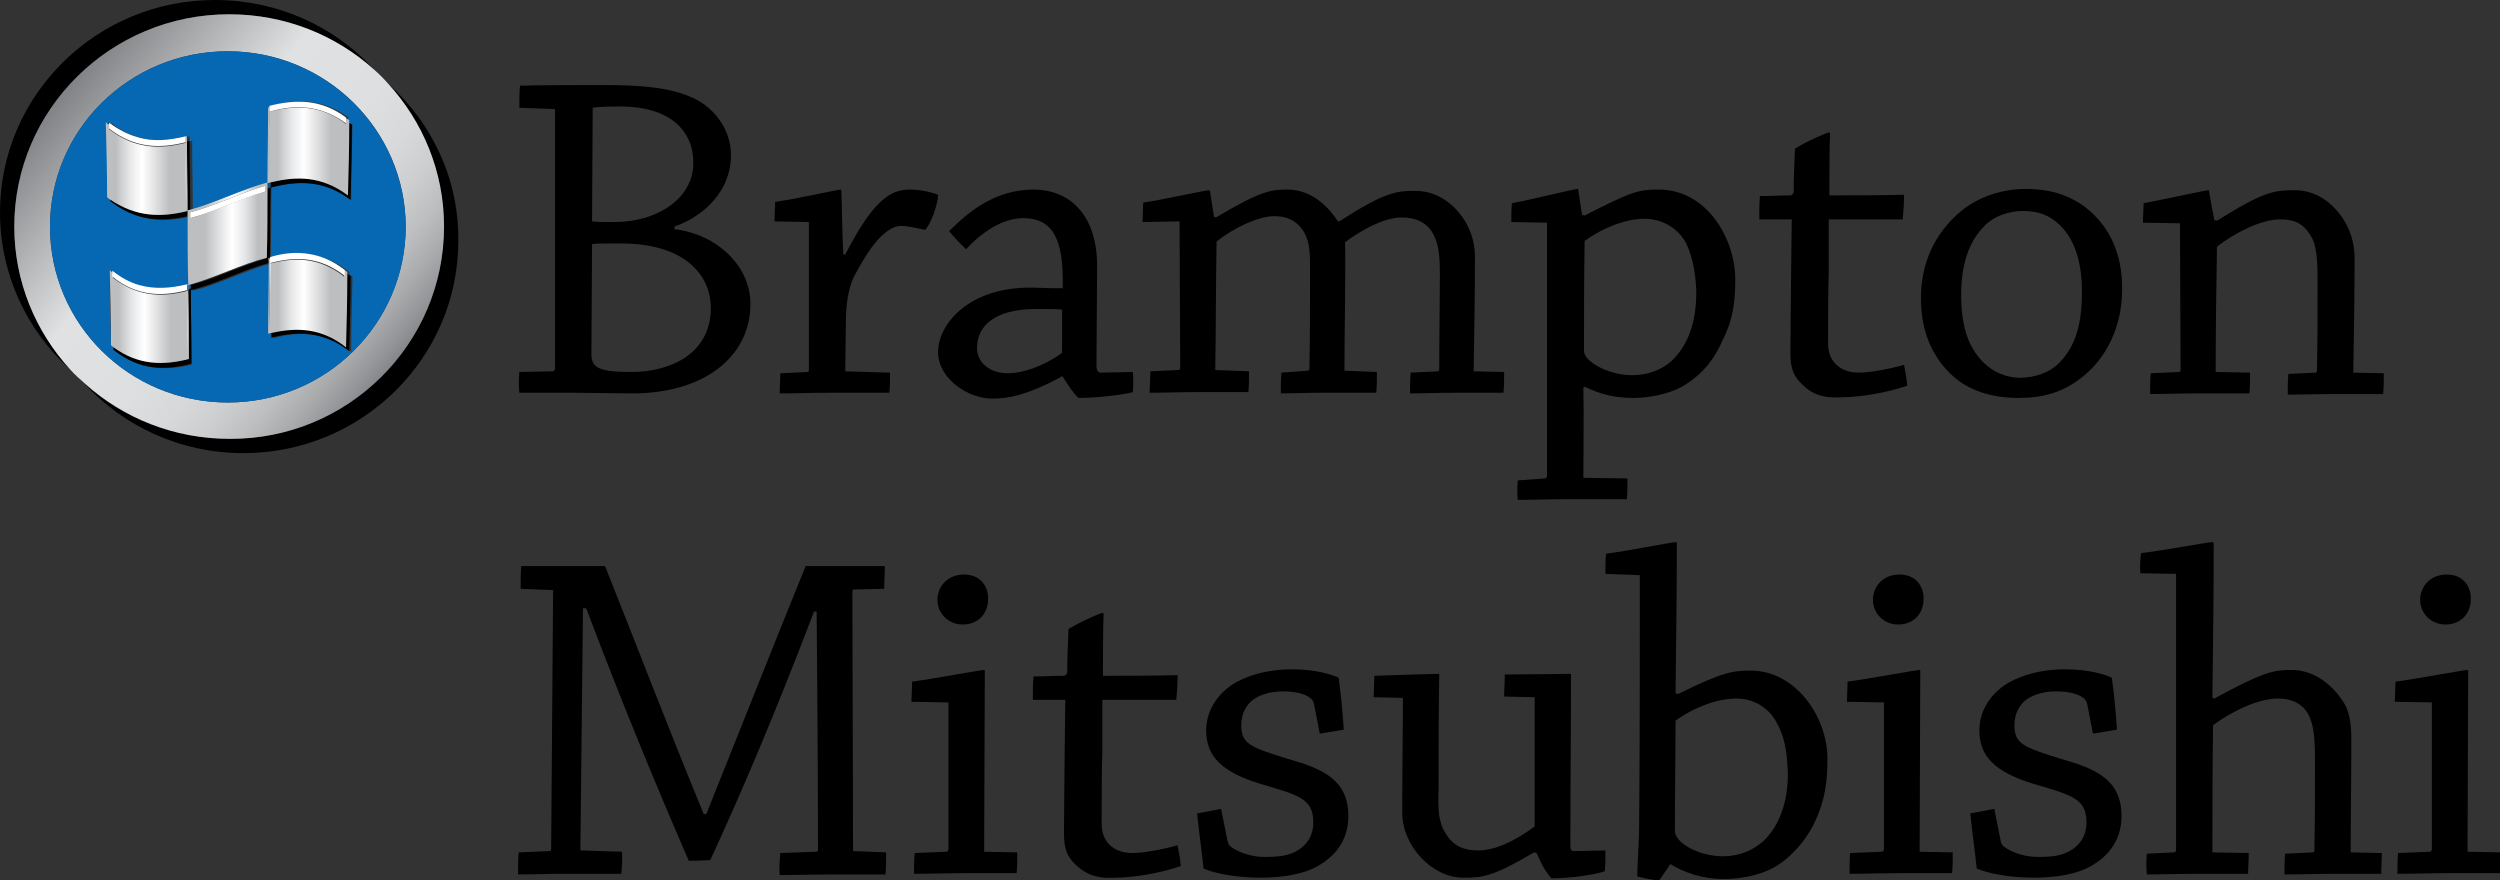<?xml version="1.0" encoding="utf-8"?>
<!-- Generator: Adobe Illustrator 23.0.1, SVG Export Plug-In . SVG Version: 6.00 Build 0)  -->
<svg version="1.1" id="Layer_1" xmlns="http://www.w3.org/2000/svg" xmlns:xlink="http://www.w3.org/1999/xlink" x="0px" y="0px"
	 viewBox="0 0 385.1 135.6" style="enable-background:new 0 0 385.1 135.6;" xml:space="preserve">
<rect x="0" y="0" width="385.1" height="135.6" fill="#333333" stroke="none"/>
<style type="text/css">
	.st0{fill:url(#SVGID_1_);}
	.st1{fill:#0668B3;}
	.st2{fill:#005B97;}
	.st3{fill:url(#SVGID_2_);}
	.st4{fill:url(#SVGID_3_);}
	.st5{fill:url(#SVGID_4_);}
	.st6{fill:url(#SVGID_5_);}
	.st7{fill:url(#SVGID_6_);}
	.st8{fill:#FFFFFF;}
</style>
<g id="Logo_x5F_BR_x5F_MB_x5F_Vert">
	<g>
		<g>
			<path d="M80,57.3l5.1-0.1c0.1,0,0.4-0.1,0.4-0.4v-40L80,16.6c0-1.2,0-2.3,0.1-3.4c3.1-0.1,9.1-0.1,12.8-0.1
				c6.2,0,10.4,0.4,13.9,2c3.4,1.6,5.8,5,5.8,8.8c0,5.3-3.9,9.3-8.7,11v0.4c6.6,0.8,11.7,5.7,11.7,11.5c0,8.2-7.2,13.8-18.2,13.8
				c-1.8,0-7.5-0.1-8.9-0.1c-2.3,0-5.8,0-8.5,0C79.9,59.5,79.9,58.3,80,57.3z M91.1,54.6c0,2.2,1.5,2.7,6.2,2.7
				c5.8,0,12.2-2.7,12.2-9.9c0-4.5-3.4-9.9-13.9-9.9c-2.5,0-3.9,0-4.4,0.1L91.1,54.6z M91.2,34.1c0.4,0.1,1.7,0.1,3.5,0.1
				c6.5,0,12.1-3.6,12.1-9.1c0-5-3.6-8.7-11.3-8.7c-2.3,0-3.6,0.1-4.2,0.2L91.2,34.1z"/>
			<path d="M120.2,57.5l4.2-0.2c0.1,0,0.2-0.1,0.2-0.2c0-7.2,0-15.9,0-22.9l-5.3-0.1c0-0.9,0.1-2,0.1-3c2.9-0.4,9.7-1.9,10.1-1.9
				c0.1,0,0.1,0.1,0.1,0.2c0.1,1.9,0.1,5.9,0.3,9.8h0.3c4.2-8.1,6.8-10,9.9-10c1.7,0,3.4,0.4,4.4,0.8c0,1.5-1.2,4.7-2,5.4
				c-0.7-0.1-2.4-0.6-3.7-0.6c-0.7,0-1.5,0.3-2.5,1.1c-1.4,1.1-2.9,3.2-4.8,6.8c-0.8,1.7-1.2,4.3-1.2,6.7c0,2.6-0.1,5.5-0.1,7.8
				l6.9,0.2c0,0.9,0,2.1-0.1,3.1c-2.6,0-6.1,0-9.3,0c-2.5,0-5.3,0.1-7.6,0.1C120.1,59.7,120.2,58.5,120.2,57.5z"/>
			<path d="M163.4,58.1c-5.3,2.8-8,3.3-10.6,3.3c-3.6,0-8.3-3-8.3-7.2c0-4.1,4.5-9.9,14.2-9.9c2.6,0.1,4.3,0.1,5,0.1
				c0.2-7.7-1.6-10.8-6.1-10.8c-3.1,0-6.3,2.1-8.8,4.8c-0.8-0.8-1.8-1.8-2.6-2.8c3.1-3.1,7.2-6.4,13-6.4c5.4,0,9.8,3.7,9.8,11.8
				c0,3.4-0.1,12.3-0.1,15.3c0,0.7,0.2,1.1,0.7,1.1l4.9-0.1c0.1,0.9,0.1,2,0,3.1c-0.9,0.3-5.1,0.9-8.4,0.9c-0.7-0.7-1.5-1.8-2.4-3.3
				H163.4z M155.3,57.5c2.1,0,5.3-1,8.1-3c0.2-0.1,0.2-0.2,0.2-0.6c0-1.4,0-4.2,0-6.2c-0.4-0.1-1.9-0.1-4-0.1c-6.5,0-9.1,2.7-9.1,6
				C150.5,55.9,152.5,57.5,155.3,57.5z"/>
			<path d="M176,34.2c0-0.9,0.1-2.1,0.1-3c2.9-0.4,9.6-1.9,10.1-1.9c0.1,0,0.2,0.1,0.2,0.2c0.2,1.2,0.4,2.6,0.6,3.9l0.3,0.1
				c6.9-4.1,8.5-4.3,11-4.3c4.1,0,6.7,3.2,7.8,4.9h0.2c7-4.5,8.8-4.7,11.7-4.7c4.1,0,6.6,2.9,7.7,4.7c1,1.7,1.5,3.5,1.5,5.5
				c0,5.4-0.1,12-0.2,17.6l4.7,0.1c0,1,0,2.2-0.1,3.2c-2.2,0-5,0-7.5,0c-2.5,0-4.9,0.1-6.9,0.1c0-1,0-2.2,0.1-3.2l4.2-0.2
				c0.1,0,0.2-0.2,0.2-0.3c0-4.9,0.1-10.5,0.1-14.5c0-2.5-0.1-4.5-0.9-6.1c-1-2.1-2.9-2.8-5-2.8c-2.7,0-6.1,1.9-8.7,3.8
				c0.1,5.5-0.1,13.6-0.1,19.8l5,0.2c0,1,0,2.2-0.1,3.2c-2.4,0-5.3,0-8.1,0c-2.3,0-4.7,0.1-6.6,0.1c0-1.1,0-2.2,0.1-3.2l4.1-0.3
				c0.1,0,0.2-0.1,0.2-0.3c0.1-4.8,0.1-10.4,0.1-14.9c0-2.8,0-4.5-0.9-6.1c-1.2-2-2.9-2.5-4.6-2.5c-2.4,0-6.1,1.7-8.9,3.9
				c-0.1,6.2-0.1,13.6-0.2,19.8l5.2,0.2c0,1,0,2.2-0.1,3.2c-2.3,0-5.3,0-8,0c-2.3,0-5,0.1-7.2,0.1c0-1.1,0.1-2.3,0.1-3.3l4.3-0.2
				c0.1,0,0.3-0.1,0.3-0.3l-0.1-22.6L176,34.2z"/>
			<path d="M233.8,74l4.2-0.3c0.1,0,0.3-0.1,0.3-0.4v-39l-5.5-0.1c0-0.9,0-2,0.1-2.9c2.8-0.5,9.6-2.2,10.1-2.2
				c0.1,0,0.1,0.1,0.1,0.1c0.2,1.2,0.4,2.7,0.6,3.9l0.4,0.1c7.2-3.7,8.3-4,11.4-4c7.4,0,11.8,7.5,11.8,13.9c0,3.5-0.4,6.2-1.8,9
				c-1.2,2.7-2.6,5-5.8,7.1c-1.6,1.1-4.8,2.1-8.1,2.1c-3.1,0-5.4-0.7-7.4-1.7l-0.3,0.1c0.1,4.1,0,9.9,0,13.9l6.8,0.1
				c0,1,0,2.1-0.1,3.2c-2.8,0-6.3,0-9.5,0c-2.4,0-5.1,0.1-7.3,0.1C233.7,76.2,233.7,75.1,233.8,74z M259.7,37.4
				c-1.2-2.2-3.6-3.7-6.4-3.7c-2.7,0-6.1,1.2-9.2,3.4c-0.1,5.5-0.1,11.9-0.1,17c0,1.6,3.8,3.7,7.4,3.7c2.2,0,4.6-0.7,6.4-2.5
				c2.2-2.3,3.5-5.5,3.5-10.4C261.2,42.3,260.8,39.7,259.7,37.4z"/>
			<path d="M277.8,59.4c-2-1.8-2-3.4-2-5.6c0-3.8,0.1-9.7,0.1-11.5c0-2.3,0.1-6.6,0.1-8.5c-1.5,0-3.4,0-5,0c0-1.2,0-2.5,0.1-3.6
				c1.6,0,3.2-0.1,4.7-0.1c0.2,0,0.4-0.2,0.5-0.5c0-2,0.1-4.6,0.2-6.7c1.9-1.2,5-2.5,5.2-2.5c0.1,0,0.2,0.1,0.2,0.2
				c-0.1,2.5-0.1,6.4-0.1,9.5c3.7,0,7.7,0,11.5-0.1c0,1.3-0.1,2.7-0.2,3.8c-3.4,0-7.2,0-11.4,0c0,1.1,0,5.8,0,8.2
				c-0.1,3-0.1,7.4-0.1,10.9c0,3.1,2.2,4.5,4.7,4.5c1.7,0,4.5-0.5,7-1.2c0.2,1,0.4,2.2,0.5,3.2c-3.4,1.2-7.6,1.8-10.2,1.8
				C281.8,61.3,279.7,61.2,277.8,59.4z"/>
			<path d="M300.8,57.9c-3.2-2.9-4.9-6.9-4.9-12c0-5.2,2-9.9,6.2-13.4c2.8-2.3,6.5-3.4,10-3.4c3.4,0,6.4,0.8,9.1,2.8
				c3.6,2.8,5.7,6.9,5.7,12.6c0,5.8-2.4,10.7-6.3,13.7c-2.8,2.2-5.8,3.1-9.7,3.1C306.7,61.3,303.2,60.1,300.8,57.9z M317.4,55.7
				c2.4-2.6,3.3-5.9,3.3-10.8c0-4.1-0.9-7.4-2.9-9.7c-1.8-2-3.7-2.7-6.2-2.7c-2,0-4.5,0.7-6.1,2.5c-2.3,2.4-3.4,5.9-3.4,10.4
				c0,4.7,1,8,3.4,10.4c1.5,1.5,3.5,2.4,5.8,2.4C313.5,58.1,315.7,57.5,317.4,55.7z"/>
			<path d="M330.1,34.3c0-1,0.1-2.1,0.1-3c2.8-0.5,9.5-2,10-2c0.1,0,0.1,0.1,0.1,0.2c0.2,1.4,0.6,3.4,0.8,4.4l0.4,0.1
				c7.2-4.5,8.8-4.7,12-4.7c3.8,0,6.4,2.6,7.8,5c1,1.8,1.4,3.7,1.4,5.4c0,5.3-0.1,12.2-0.2,17.7l4.7,0.1c0,1,0,2.2-0.1,3.2
				c-2.3,0-5.1,0-7.7,0c-2.3,0-5,0.1-7,0.1c0-1,0-2.2,0.1-3.2l4.2-0.2c0.1,0,0.2-0.1,0.2-0.3c0.1-3.9,0.1-9.1,0.1-13.1
				c0-3,0-5.8-0.9-7.4c-1.4-2.6-3.2-2.8-5-2.8c-2.7,0-6.8,2-9.6,4.2c-0.1,5.5-0.2,14-0.2,19.3l5.3,0.1c0,1,0,2.2-0.1,3.2
				c-2.4,0-5.5,0-8.2,0c-2.3,0-4.9,0.1-7.1,0.1c0-1,0-2.2,0.1-3.2l4.4-0.2c0.1,0,0.2-0.1,0.2-0.3l-0.1-22.6L330.1,34.3z"/>
			<path d="M80.2,90.7c0-1.1,0-2.4,0.1-3.5c3.9,0,8.8,0,12.9,0c4.4,11,9.6,24.6,15.2,38.2h0.4c5.1-12.7,10.7-26.9,15.3-38.2
				c3.9,0,8.5,0,12.2,0c0,1.1-0.1,2.3-0.1,3.5l-4.7,0.1c-0.1,0-0.2,0.1-0.2,0.4c0,12,0.1,27.1,0.1,39.9l5.1,0.2c0,1.1,0,2.3-0.1,3.4
				c-2.3,0-5.3,0-7.9,0c-2.9,0-6.1,0.1-8.4,0.1c-0.1-1.1,0-2.3,0.1-3.4l5.5-0.2c0.2,0,0.3-0.1,0.3-0.3c0-11.1-0.1-25.1-0.2-36.7
				h-0.4c-6.5,17-11.6,28.8-16,38.3c-0.7,0-1.8,0.1-3.3,0.1C101.5,122,96,108.8,90.3,93.7h-0.5c-0.1,11.8-0.3,25.5-0.4,37.3l6.4,0.2
				c0.1,1,0,2.3-0.1,3.4c-2.6,0-6,0-9,0c-2.5,0-4.8,0.1-6.9,0.1c0-1.1,0-2.3,0.1-3.4l4.8-0.2c0.1,0,0.2-0.1,0.2-0.3
				c0.1-12.2,0.2-27.9,0.3-39.9L80.2,90.7z"/>
			<path d="M140.4,108.1c0-0.9,0.1-2.1,0.1-3.1c3.1-0.4,10.5-1.8,11.1-1.8c0.1,0,0.1,0.1,0.1,0.2c0,8.1-0.1,20-0.1,27.8l5.1,0.1
				c0,1.1,0,2.2-0.1,3.2c-2.3,0-5.4,0-8.1,0c-2.5,0-5.2,0.1-7.7,0.1c0-1.1,0-2.2,0.1-3.2l4.9-0.2c0.1,0,0.3-0.1,0.3-0.4v-22.6
				L140.4,108.1z M152.2,92.3c0,2.3-1.6,3.9-3.9,3.9s-3.9-1.8-3.9-3.8c0-2,1.5-3.9,4.1-3.9C151.3,88.5,152.3,90.7,152.2,92.3z"/>
			<path d="M165.9,133.4c-2-1.8-2-3.4-2-5.6c0-3.8,0.1-9.7,0.1-11.5c0-2.3,0.1-6.6,0.1-8.5c-1.5,0-3.4,0-5,0c0-1.2,0-2.5,0.1-3.6
				c1.6,0,3.2-0.1,4.7-0.1c0.2,0,0.4-0.2,0.5-0.5c0-2,0.1-4.6,0.2-6.7c1.9-1.2,5-2.5,5.2-2.5c0.1,0,0.2,0.1,0.2,0.2
				c-0.1,2.5-0.1,6.4-0.1,9.5c3.7,0,7.7,0,11.5-0.1c0,1.3-0.1,2.7-0.2,3.8c-3.4,0-7.2,0-11.4,0c0,1.1,0,5.8,0,8.2
				c-0.1,3-0.1,7.4-0.1,10.9c0,3.1,2.2,4.5,4.7,4.5c1.7,0,4.5-0.5,7-1.2c0.2,1,0.4,2.2,0.5,3.2c-3.4,1.2-7.6,1.8-10.2,1.8
				C170,135.3,167.9,135.2,165.9,133.4z"/>
			<path d="M189.1,129.6c0.1,0.4,0.2,0.6,0.6,0.9c1.1,0.8,3.1,1.5,5,1.5c2.1,0,3.9-0.1,5.5-1.2c1.1-0.8,2.1-2,2.1-4.1
				c0-3.7-2.2-4.2-8.3-6c-5.8-1.8-8.2-4.2-8.2-8.2c0-3.5,2.3-6.1,4.6-7.4c2.2-1.2,5.1-2,8.6-2c3.9,0,6.4,0.9,7.2,1.3
				c0.4,2.7,0.6,5.3,0.8,8c-1.1,0.2-2.5,0.4-3.7,0.6l-0.9-4.6c-0.1-0.4-0.3-0.7-0.6-0.9c-0.9-0.7-2.5-1-4.2-1
				c-1.9,0-3.5,0.5-4.6,1.3c-0.9,0.7-1.8,2-1.8,3.9c0,2.9,1.4,3.4,7.2,5.2c5.3,1.5,9.3,3.2,9.3,8.8c0,3.2-1.5,5.9-4.7,7.7
				c-2,1.2-5.3,1.8-8.8,1.8c-3.9,0-7.2-0.7-8.8-1.4c-0.3-2.8-0.7-5.6-1-8.5c1.2-0.2,2.6-0.5,3.7-0.7L189.1,129.6z"/>
			<path d="M247.2,134.2c-0.9,0.4-5,1.1-8.2,1.1c-0.7-0.7-1.5-2-2.3-3.9l-0.4-0.1c-6.4,3.8-8,3.9-10.9,3.9c-4.9,0-9.4-5-9.4-10
				c0-6.4,0.1-12.4,0.1-17.7l-4.5-0.1c0-1,0.1-2.3,0.1-3.3c2.6-0.1,9.1-0.3,9.9-0.3c0.1,0,0.1,0.1,0.1,0.2
				c-0.1,5.5-0.1,11.4-0.1,17.4c-0.1,3.1-0.1,5.1,1.1,7c1.2,2,2.9,2.6,5,2.6c2.6,0,5.6-1.4,8.7-3.7c0-6,0-14.4,0-19.9l-4.7-0.1
				c0-1.1,0.1-2.3,0.1-3.4c2.6,0,9.2-0.1,10.1-0.1c0.1,0,0.1,0.1,0.1,0.2c0,8.2-0.1,17.5-0.1,26.1c0,0.7,0.1,1,0.5,1l4.9-0.1
				C247.3,132.1,247.3,133.3,247.2,134.2z"/>
			<path d="M252.5,126.4c0.1-11.8,0.1-26.1,0.1-37.8l-5.3-0.2c0-1,0-2.1,0.1-3.1c3.1-0.4,10.2-1.8,10.8-1.8c0.1,0,0.1,0.1,0.1,0.2
				c0,6.5-0.1,15.3-0.2,23.1l0.4,0.1c6.9-3.4,8.4-3.6,11.2-3.6c6.8,0,11.8,7,11.8,13.6c0,3.6-0.4,6.3-1.8,9.4c-1,2.3-3.1,5.2-5.9,7
				c-1.5,1-4.5,2.1-8.3,2.1c-3.3,0-6.1-1-8.2-2.3l-1.7,2.5c-0.9,0-2.3-0.3-3.4-0.6C252.2,133.1,252.5,129.8,252.5,126.4z M273.5,111
				c-1.3-2.2-3.6-3.4-6-3.4c-2.8,0-6.3,1.2-9.4,3.4c0,5.5-0.1,11.6-0.1,17c0,1.8,3.6,3.9,7.4,3.9c2.5,0,4.8-0.9,6.6-2.7
				c2.1-2.2,3.4-5.7,3.4-9.9C275.3,115.4,274.8,113.2,273.5,111z"/>
			<path d="M284.5,108.1c0-0.9,0.1-2.1,0.1-3.1c3.1-0.4,10.5-1.8,11.1-1.8c0.1,0,0.1,0.1,0.1,0.2c0,8.1-0.1,20-0.1,27.8l5.1,0.1
				c0,1.1,0,2.2-0.1,3.2c-2.3,0-5.4,0-8.1,0c-2.5,0-5.2,0.1-7.7,0.1c0-1.1,0-2.2,0.1-3.2l4.9-0.2c0.1,0,0.3-0.1,0.3-0.4v-22.6
				L284.5,108.1z M296.3,92.3c0,2.3-1.6,3.9-3.9,3.9s-3.9-1.8-3.9-3.8c0-2,1.5-3.9,4.1-3.9C295.4,88.5,296.4,90.7,296.3,92.3z"/>
			<path d="M308.2,129.6c0.1,0.4,0.2,0.6,0.6,0.9c1.1,0.8,3.1,1.5,5,1.5c2.1,0,3.9-0.1,5.5-1.2c1.1-0.8,2.1-2,2.1-4.1
				c0-3.7-2.2-4.2-8.3-6c-5.8-1.8-8.2-4.2-8.2-8.2c0-3.5,2.3-6.1,4.6-7.4c2.2-1.2,5.1-2,8.6-2c3.9,0,6.4,0.9,7.2,1.3
				c0.4,2.7,0.6,5.3,0.8,8c-1.1,0.2-2.5,0.4-3.7,0.6l-0.9-4.6c-0.1-0.4-0.3-0.7-0.6-0.9c-0.9-0.7-2.5-1-4.2-1
				c-1.9,0-3.5,0.5-4.6,1.3c-0.9,0.7-1.8,2-1.8,3.9c0,2.9,1.4,3.4,7.2,5.2c5.3,1.5,9.3,3.2,9.3,8.8c0,3.2-1.5,5.9-4.7,7.7
				c-2,1.2-5.3,1.8-8.8,1.8c-3.9,0-7.2-0.7-8.8-1.4c-0.3-2.8-0.7-5.6-1-8.5c1.2-0.2,2.6-0.5,3.7-0.7L308.2,129.6z"/>
			<path d="M330.7,131.5l4.2-0.2c0.1,0,0.3-0.1,0.3-0.3c0-12.8,0-29.8,0-42.6l-5.5-0.1c-0.1-1,0-2.2,0.1-3.1
				c2.8-0.3,10.4-1.7,11-1.7c0.1,0,0.2,0.1,0.2,0.3c0,6.8-0.1,15.7-0.2,23.7l0.3,0.1c7.7-4.2,9.2-4.4,11.9-4.4
				c3.7,0,6.6,2.6,8.2,5.3c0.8,1.5,1,3.4,1,5.4c0,5.5-0.1,11.7-0.1,17.4l4.8,0.1c0,1-0.1,2.2-0.1,3.2c-2.3,0-5,0-7.5,0
				c-2.3,0-5.1,0.1-7.4,0.1c0-1,0-2.1,0.1-3.2l4.3-0.2c0.1,0,0.2-0.1,0.2-0.3c0.1-4,0.1-9.3,0.1-13.4c0-3.6-0.1-5.9-1.1-7.7
				c-1.2-2-3.3-2.3-4.6-2.3c-3,0-7,1.9-10,4.1c-0.1,5.7-0.1,14.1-0.1,19.6l5.6,0.1c0,1-0.1,2.2-0.1,3.2c-2.4,0-5.5,0-8.5,0
				c-2.1,0-4.9,0.1-7.1,0.1C330.6,133.6,330.6,132.5,330.7,131.5z"/>
			<path d="M368.9,108.1c0-0.9,0.1-2.1,0.1-3.1c3.1-0.4,10.5-1.8,11.1-1.8c0.1,0,0.1,0.1,0.1,0.2c0,8.1-0.1,20-0.1,27.8l5.1,0.1
				c0,1.1,0,2.2-0.1,3.2c-2.3,0-5.4,0-8.1,0c-2.5,0-5.2,0.1-7.7,0.1c0-1.1,0-2.2,0.1-3.2l4.9-0.2c0.1,0,0.3-0.1,0.3-0.4v-22.6
				L368.9,108.1z M380.6,92.3c0,2.3-1.6,3.9-3.9,3.9s-3.9-1.8-3.9-3.8c0-2,1.5-3.9,4.1-3.9C379.7,88.5,380.7,90.7,380.6,92.3z"/>
		</g>
		<g>
			<path d="M59.8,12.9c5.3,5.8,8.6,13.5,8.6,22c0,18.1-14.8,32.7-33.1,32.7c-8.6,0-16.4-3.2-22.3-8.5c6.1,6.6,14.8,10.7,24.5,10.7
				c18.3,0,33.1-14.7,33.1-32.7C70.7,27.5,66.5,18.9,59.8,12.9z"/>
			<path d="M35.3,2.2c8.6,0,16.4,3.2,22.3,8.5C51.6,4.1,42.8,0,33.1,0C14.8,0,0,14.7,0,32.7C0,42.3,4.2,51,10.8,56.9
				c-5.3-5.8-8.6-13.5-8.6-22C2.2,16.9,17,2.2,35.3,2.2z"/>
			<linearGradient id="SVGID_1_" gradientUnits="userSpaceOnUse" x1="5.33" y1="10.002" x2="63.08" y2="58.002">
				<stop  offset="1.685400e-02" style="stop-color:#6D6E71"/>
				<stop  offset="7.672446e-02" style="stop-color:#7F8184"/>
				<stop  offset="0.388" style="stop-color:#E0E1E2"/>
				<stop  offset="0.573" style="stop-color:#DEDFE0"/>
				<stop  offset="0.672" style="stop-color:#D7D9DA"/>
				<stop  offset="0.75" style="stop-color:#CCCED0"/>
				<stop  offset="0.818" style="stop-color:#BCBEC0"/>
				<stop  offset="0.879" style="stop-color:#A8AAAC"/>
				<stop  offset="0.935" style="stop-color:#909295"/>
				<stop  offset="0.987" style="stop-color:#757779"/>
				<stop  offset="1" style="stop-color:#6D6E71"/>
			</linearGradient>
			<path class="st0" d="M68.4,34.9c0-8.5-3.3-16.2-8.6-22c-0.7-0.8-1.4-1.5-2.2-2.2c-5.9-5.3-13.7-8.5-22.3-8.5
				C17,2.2,2.2,16.9,2.2,34.9c0,8.5,3.3,16.2,8.6,22c0.7,0.8,1.5,1.5,2.3,2.2c5.9,5.3,13.7,8.5,22.3,8.5
				C53.6,67.7,68.4,53,68.4,34.9z M35.1,7.9c15.1,0,27.4,12.1,27.4,27.1C62.4,49.9,50.2,62,35.1,62C19.9,62,7.7,49.9,7.7,34.9
				C7.7,20,19.9,7.9,35.1,7.9z"/>
			<path class="st1" d="M35.1,62c15.1,0,27.4-12.1,27.4-27.1C62.4,20,50.2,7.9,35.1,7.9C19.9,7.9,7.7,20,7.7,34.9
				C7.7,49.9,19.9,62,35.1,62z M17.5,53.9c0-0.1,0-0.3,0-0.4c-0.1-0.1-0.3-0.2-0.4-0.3c-0.1-3.9-0.2-7.7-0.2-11.6
				c0.2,0.1,0.3,0.2,0.5,0.4c0,0,0-0.1,0-0.1c1.4,1.1,2.7,1.8,4.1,2.2c2.5,0.7,5,0.4,7.5-0.2c0,0.3,0,0.5,0,0.8
				c0.1,0,0.3-0.1,0.4-0.1c0,3.9,0.1,7.7,0.1,11.6C25.5,57.1,21.5,57.1,17.5,53.9z M53.8,18.5c0,0.1,0,0.3,0,0.4
				c0.2,0.1,0.3,0.2,0.5,0.3c-0.1,3.9-0.2,7.7-0.2,11.6c-4.1-3.1-8.2-3-12.3-1.9c0,3.6,0,7.2-0.1,10.8c0,0,0,0,0.1,0v0
				c2-0.5,3.9-0.7,5.9-0.5c2,0.3,4.1,1.1,6.1,2.7c0,0.1,0,0.3,0,0.4c0.2,0.1,0.3,0.2,0.5,0.3c-0.1,3.9-0.2,7.7-0.2,11.6
				c-4-3.2-8-3.2-12-2.1c0-0.3,0-0.5,0-0.8c-0.2,0-0.3,0.1-0.5,0.1c0-3.6,0.1-7.2,0.1-10.8c-4,1.1-8,3.2-12,4.2c0-0.3,0-0.6,0-0.8
				c-0.1,0-0.3,0.1-0.4,0.1c0-3.6-0.1-7.2-0.1-10.7c-4,0.9-7.9,0.8-11.9-2.3c0-0.1,0-0.3,0-0.4c-0.1-0.1-0.3-0.2-0.4-0.3
				c-0.1-3.9-0.2-7.7-0.2-11.6c0.2,0.1,0.4,0.2,0.5,0.4c0-0.1,0-0.1,0-0.2c1.4,1.1,2.8,1.8,4.3,2.2c2.6,0.7,5.1,0.4,7.7-0.2
				c0,0.3,0,0.5,0,0.8c0.1,0,0.3-0.1,0.4-0.1c0,3.6,0.1,7.1,0.1,10.7c4-1.1,7.9-3.1,11.9-4.2c0-3.9,0.1-7.7,0.1-11.6
				c0.1,0,0.2,0,0.2-0.1c0-0.1,0-0.1,0-0.2c3.9-1.1,7.8-1.1,11.8,1.8c0,0,0,0,0,0C53.5,18.3,53.6,18.3,53.8,18.5z"/>
			<path class="st2" d="M41.2,28.2c0,0.3,0,0.6,0,0.9c0.2,0,0.3-0.1,0.5-0.1c0-0.3,0-0.6,0-0.8C41.5,28.1,41.4,28.1,41.2,28.2z"/>
			<path d="M41.8,51.2c0,0.3,0,0.5,0,0.8c4-1,8-1,12,2.1c0.1-3.9,0.2-7.7,0.2-11.6c-0.2-0.1-0.3-0.2-0.5-0.3
				c-0.1,3.7-0.2,7.5-0.2,11.2C49.5,50.4,45.7,50.3,41.8,51.2z"/>
			<path d="M41.1,39.8c-3.9,1.1-7.8,3.1-11.7,4.1c0,0.3,0,0.6,0,0.8c4-1,8-3.1,12-4.2c0-0.3,0-0.6,0-0.8c0.1,0,0.1,0,0.2,0
				c0-3.6,0-7.2,0.1-10.8c-0.2,0-0.3,0.1-0.5,0.1C41.2,32.6,41.2,36.2,41.1,39.8z"/>
			<path d="M29,44.6c0,3.6,0.1,7.2,0.1,10.7c-3.9,1-7.7,1-11.6-1.8c0,0.1,0,0.3,0,0.4c4,3.2,8,3.2,12,2.1c0-3.9-0.1-7.7-0.1-11.6
				C29.3,44.5,29.1,44.6,29,44.6z"/>
			<path d="M41.7,28.1c0,0.3,0,0.6,0,0.8c4.1-1.1,8.2-1.2,12.3,1.9c0.1-3.9,0.2-7.7,0.2-11.6c-0.2-0.1-0.3-0.2-0.5-0.3
				c-0.1,3.7-0.2,7.4-0.2,11.2C49.6,27.1,45.6,27.1,41.7,28.1z"/>
			<path d="M17,30.6c0,0.1,0,0.3,0,0.4c4,3.1,7.9,3.2,11.9,2.3c0-0.3,0-0.5,0-0.8C24.9,33.5,21,33.5,17,30.6z"/>
			<path d="M29.3,32.4c0-3.6-0.1-7.1-0.1-10.7c-0.1,0-0.3,0.1-0.4,0.1c0,3.6,0.1,7.2,0.1,10.7C29,32.5,29.2,32.4,29.3,32.4z"/>
			
				<linearGradient id="SVGID_2_" gradientUnits="userSpaceOnUse" x1="3934.08" y1="596.623" x2="3942.247" y2="596.623" gradientTransform="matrix(-1.5 0 0 -1.5 5954.824 941.274)">
				<stop  offset="0.225" style="stop-color:#BCBEC0"/>
				<stop  offset="0.45" style="stop-color:#EAEAEB"/>
				<stop  offset="0.562" style="stop-color:#FFFFFF"/>
				<stop  offset="0.625" style="stop-color:#F6F6F7"/>
				<stop  offset="0.718" style="stop-color:#E6E7E8"/>
				<stop  offset="0.827" style="stop-color:#CCCDCF"/>
				<stop  offset="0.882" style="stop-color:#BCBEC0"/>
			</linearGradient>
			<path class="st3" d="M41.4,40.6c0,3.6-0.1,7.2-0.1,10.8c0.2,0,0.3-0.1,0.5-0.1c3.9-0.9,7.7-0.8,11.5,2.2
				c0.1-3.7,0.2-7.5,0.2-11.2c0-0.1,0-0.3,0-0.4c-2-1.6-4.1-2.4-6.1-2.7c1.9,0.3,3.7,1,5.6,2.5c0,0.3,0,0.6,0,0.9
				c-3.8-3-7.6-3-11.4-2c0,3.4,0,6.7-0.1,10.1c0,0,0,0,0,0c0-3.6,0.1-7.3,0.1-10.9c0,0,0,0-0.1,0c-0.1,0-0.1,0-0.2,0
				C41.4,40,41.4,40.3,41.4,40.6z"/>
			<linearGradient id="SVGID_3_" gradientUnits="userSpaceOnUse" x1="28.799" y1="36.117" x2="41.127" y2="36.117">
				<stop  offset="0.225" style="stop-color:#BCBEC0"/>
				<stop  offset="0.45" style="stop-color:#EAEAEB"/>
				<stop  offset="0.562" style="stop-color:#FFFFFF"/>
				<stop  offset="0.625" style="stop-color:#F6F6F7"/>
				<stop  offset="0.718" style="stop-color:#E6E7E8"/>
				<stop  offset="0.827" style="stop-color:#CCCDCF"/>
				<stop  offset="0.882" style="stop-color:#BCBEC0"/>
			</linearGradient>
			<path class="st4" d="M41.2,29c0-0.3,0-0.6,0-0.9c-4,1.1-7.9,3.1-11.9,4.2c-0.1,0-0.3,0.1-0.4,0.1c0,0.3,0,0.5,0,0.8
				c0,3.6,0,7.2,0.1,10.7c0.1,0,0.3-0.1,0.4-0.1c3.9-1.1,7.8-3.1,11.7-4.1C41.2,36.2,41.2,32.6,41.2,29z M29.3,32.7
				c3.9-1,7.7-3,11.6-4.1c0,0.3,0,0.6,0,0.9c-3.9,1-7.7,3.1-11.6,4.1C29.3,33.3,29.3,33,29.3,32.7z"/>
			
				<linearGradient id="SVGID_4_" gradientUnits="userSpaceOnUse" x1="3950.449" y1="595.008" x2="3958.619" y2="595.008" gradientTransform="matrix(-1.5 0 0 -1.5 5954.824 941.274)">
				<stop  offset="0.225" style="stop-color:#BCBEC0"/>
				<stop  offset="0.45" style="stop-color:#EAEAEB"/>
				<stop  offset="0.562" style="stop-color:#FFFFFF"/>
				<stop  offset="0.625" style="stop-color:#F6F6F7"/>
				<stop  offset="0.718" style="stop-color:#E6E7E8"/>
				<stop  offset="0.827" style="stop-color:#CCCDCF"/>
				<stop  offset="0.882" style="stop-color:#BCBEC0"/>
			</linearGradient>
			<path class="st5" d="M29.1,55.3c0-3.6,0-7.2-0.1-10.7c0-0.3,0-0.5,0-0.8c-2.5,0.7-5,0.9-7.5,0.2c2.5,0.7,4.9,0.5,7.4-0.1
				c0,3.6,0.1,7.3,0.1,10.9c0,0,0,0,0,0c0-3.3,0-6.7-0.1-10c-3.8,1-7.6,1-11.5-2c0-0.3,0-0.5,0-0.8c-0.2-0.1-0.3-0.2-0.5-0.4
				c0.1,3.9,0.2,7.7,0.2,11.6c0.1,0.1,0.3,0.2,0.4,0.3C21.3,56.3,25.2,56.3,29.1,55.3z"/>
			
				<linearGradient id="SVGID_5_" gradientUnits="userSpaceOnUse" x1="3933.959" y1="611.995" x2="3942.339" y2="611.995" gradientTransform="matrix(-1.5 0 0 -1.5 5954.824 941.274)">
				<stop  offset="0.225" style="stop-color:#BCBEC0"/>
				<stop  offset="0.45" style="stop-color:#EAEAEB"/>
				<stop  offset="0.562" style="stop-color:#FFFFFF"/>
				<stop  offset="0.625" style="stop-color:#F6F6F7"/>
				<stop  offset="0.718" style="stop-color:#E6E7E8"/>
				<stop  offset="0.827" style="stop-color:#CCCDCF"/>
				<stop  offset="0.882" style="stop-color:#BCBEC0"/>
			</linearGradient>
			<path class="st6" d="M41.5,17.2c0,3.4,0,6.7-0.1,10.1c0,0,0,0,0,0c0-3.6,0-7.2,0.1-10.8c-0.1,0-0.1,0-0.2,0.1
				c0,3.9-0.1,7.7-0.1,11.6c0.2,0,0.3-0.1,0.5-0.1c4-1,7.9-1,11.9,2c0.1-3.7,0.2-7.4,0.2-11.2c0-0.1,0-0.3,0-0.4
				c-0.2-0.1-0.3-0.2-0.5-0.3c0,0.3,0,0.6,0,0.9C49.4,16.1,45.4,16.2,41.5,17.2z"/>
			
				<linearGradient id="SVGID_6_" gradientUnits="userSpaceOnUse" x1="3950.558" y1="610.242" x2="3958.945" y2="610.242" gradientTransform="matrix(-1.5 0 0 -1.5 5954.824 941.274)">
				<stop  offset="0.225" style="stop-color:#BCBEC0"/>
				<stop  offset="0.45" style="stop-color:#EAEAEB"/>
				<stop  offset="0.562" style="stop-color:#FFFFFF"/>
				<stop  offset="0.625" style="stop-color:#F6F6F7"/>
				<stop  offset="0.718" style="stop-color:#E6E7E8"/>
				<stop  offset="0.827" style="stop-color:#CCCDCF"/>
				<stop  offset="0.882" style="stop-color:#BCBEC0"/>
			</linearGradient>
			<path class="st7" d="M28.9,32.5c0-3.6-0.1-7.2-0.1-10.7c0-0.3,0-0.5,0-0.8c-2.6,0.7-5.1,0.9-7.7,0.2c2.5,0.7,5,0.5,7.5-0.1
				c0,3.6,0.1,7.3,0.1,10.9c0,0,0,0,0,0c0-3.3,0-6.7-0.1-10c-3.9,1-7.8,1-11.8-2.1c0-0.2,0-0.5,0-0.7c-0.2-0.1-0.4-0.2-0.5-0.4
				c0.1,3.9,0.2,7.7,0.2,11.6c0.1,0.1,0.3,0.2,0.4,0.3C21,33.5,24.9,33.5,28.9,32.5z"/>
			<path class="st8" d="M41.6,50.6c0-3.4,0-6.7,0.1-10.1c3.8-1,7.6-1,11.4,2c0-0.3,0-0.6,0-0.9c-1.9-1.5-3.7-2.2-5.6-2.5
				c-2-0.3-3.9-0.1-5.9,0.5v0C41.6,43.3,41.6,47,41.6,50.6C41.6,50.6,41.6,50.6,41.6,50.6z"/>
			<path class="st8" d="M40.9,28.6c-3.9,1.1-7.7,3.1-11.6,4.1c0,0.3,0,0.6,0,0.9c3.9-1,7.7-3,11.6-4.1
				C40.9,29.2,40.9,28.9,40.9,28.6z"/>
			<path class="st8" d="M28.8,44.7c0,3.3,0,6.7,0.1,10c0,0,0,0,0,0c0-3.6-0.1-7.3-0.1-10.9c-2.5,0.6-4.9,0.8-7.4,0.1
				c-1.4-0.4-2.7-1.1-4.1-2.2c0,0,0,0.1,0,0.1c0,0.3,0,0.5,0,0.8C21.1,45.7,25,45.7,28.8,44.7z"/>
			<path class="st8" d="M41.5,16.3c0,0.1,0,0.1,0,0.2c0,3.6,0,7.2-0.1,10.8c0,0,0,0,0,0c0-3.4,0-6.7,0.1-10.1
				c3.9-1.1,7.8-1.1,11.8,1.8c0-0.3,0-0.6,0-0.9c0,0,0,0,0,0C49.4,15.2,45.5,15.3,41.5,16.3z"/>
			<path class="st8" d="M28.6,21.9c0,3.3,0,6.7,0.1,10c0,0,0,0,0,0c0-3.6-0.1-7.3-0.1-10.9c-2.5,0.6-5,0.9-7.5,0.1
				c-1.4-0.4-2.8-1.1-4.3-2.2c0,0.1,0,0.1,0,0.2c0,0.2,0,0.5,0,0.7C20.8,22.9,24.7,22.9,28.6,21.9z"/>
		</g>
	</g>
</g>
</svg>
